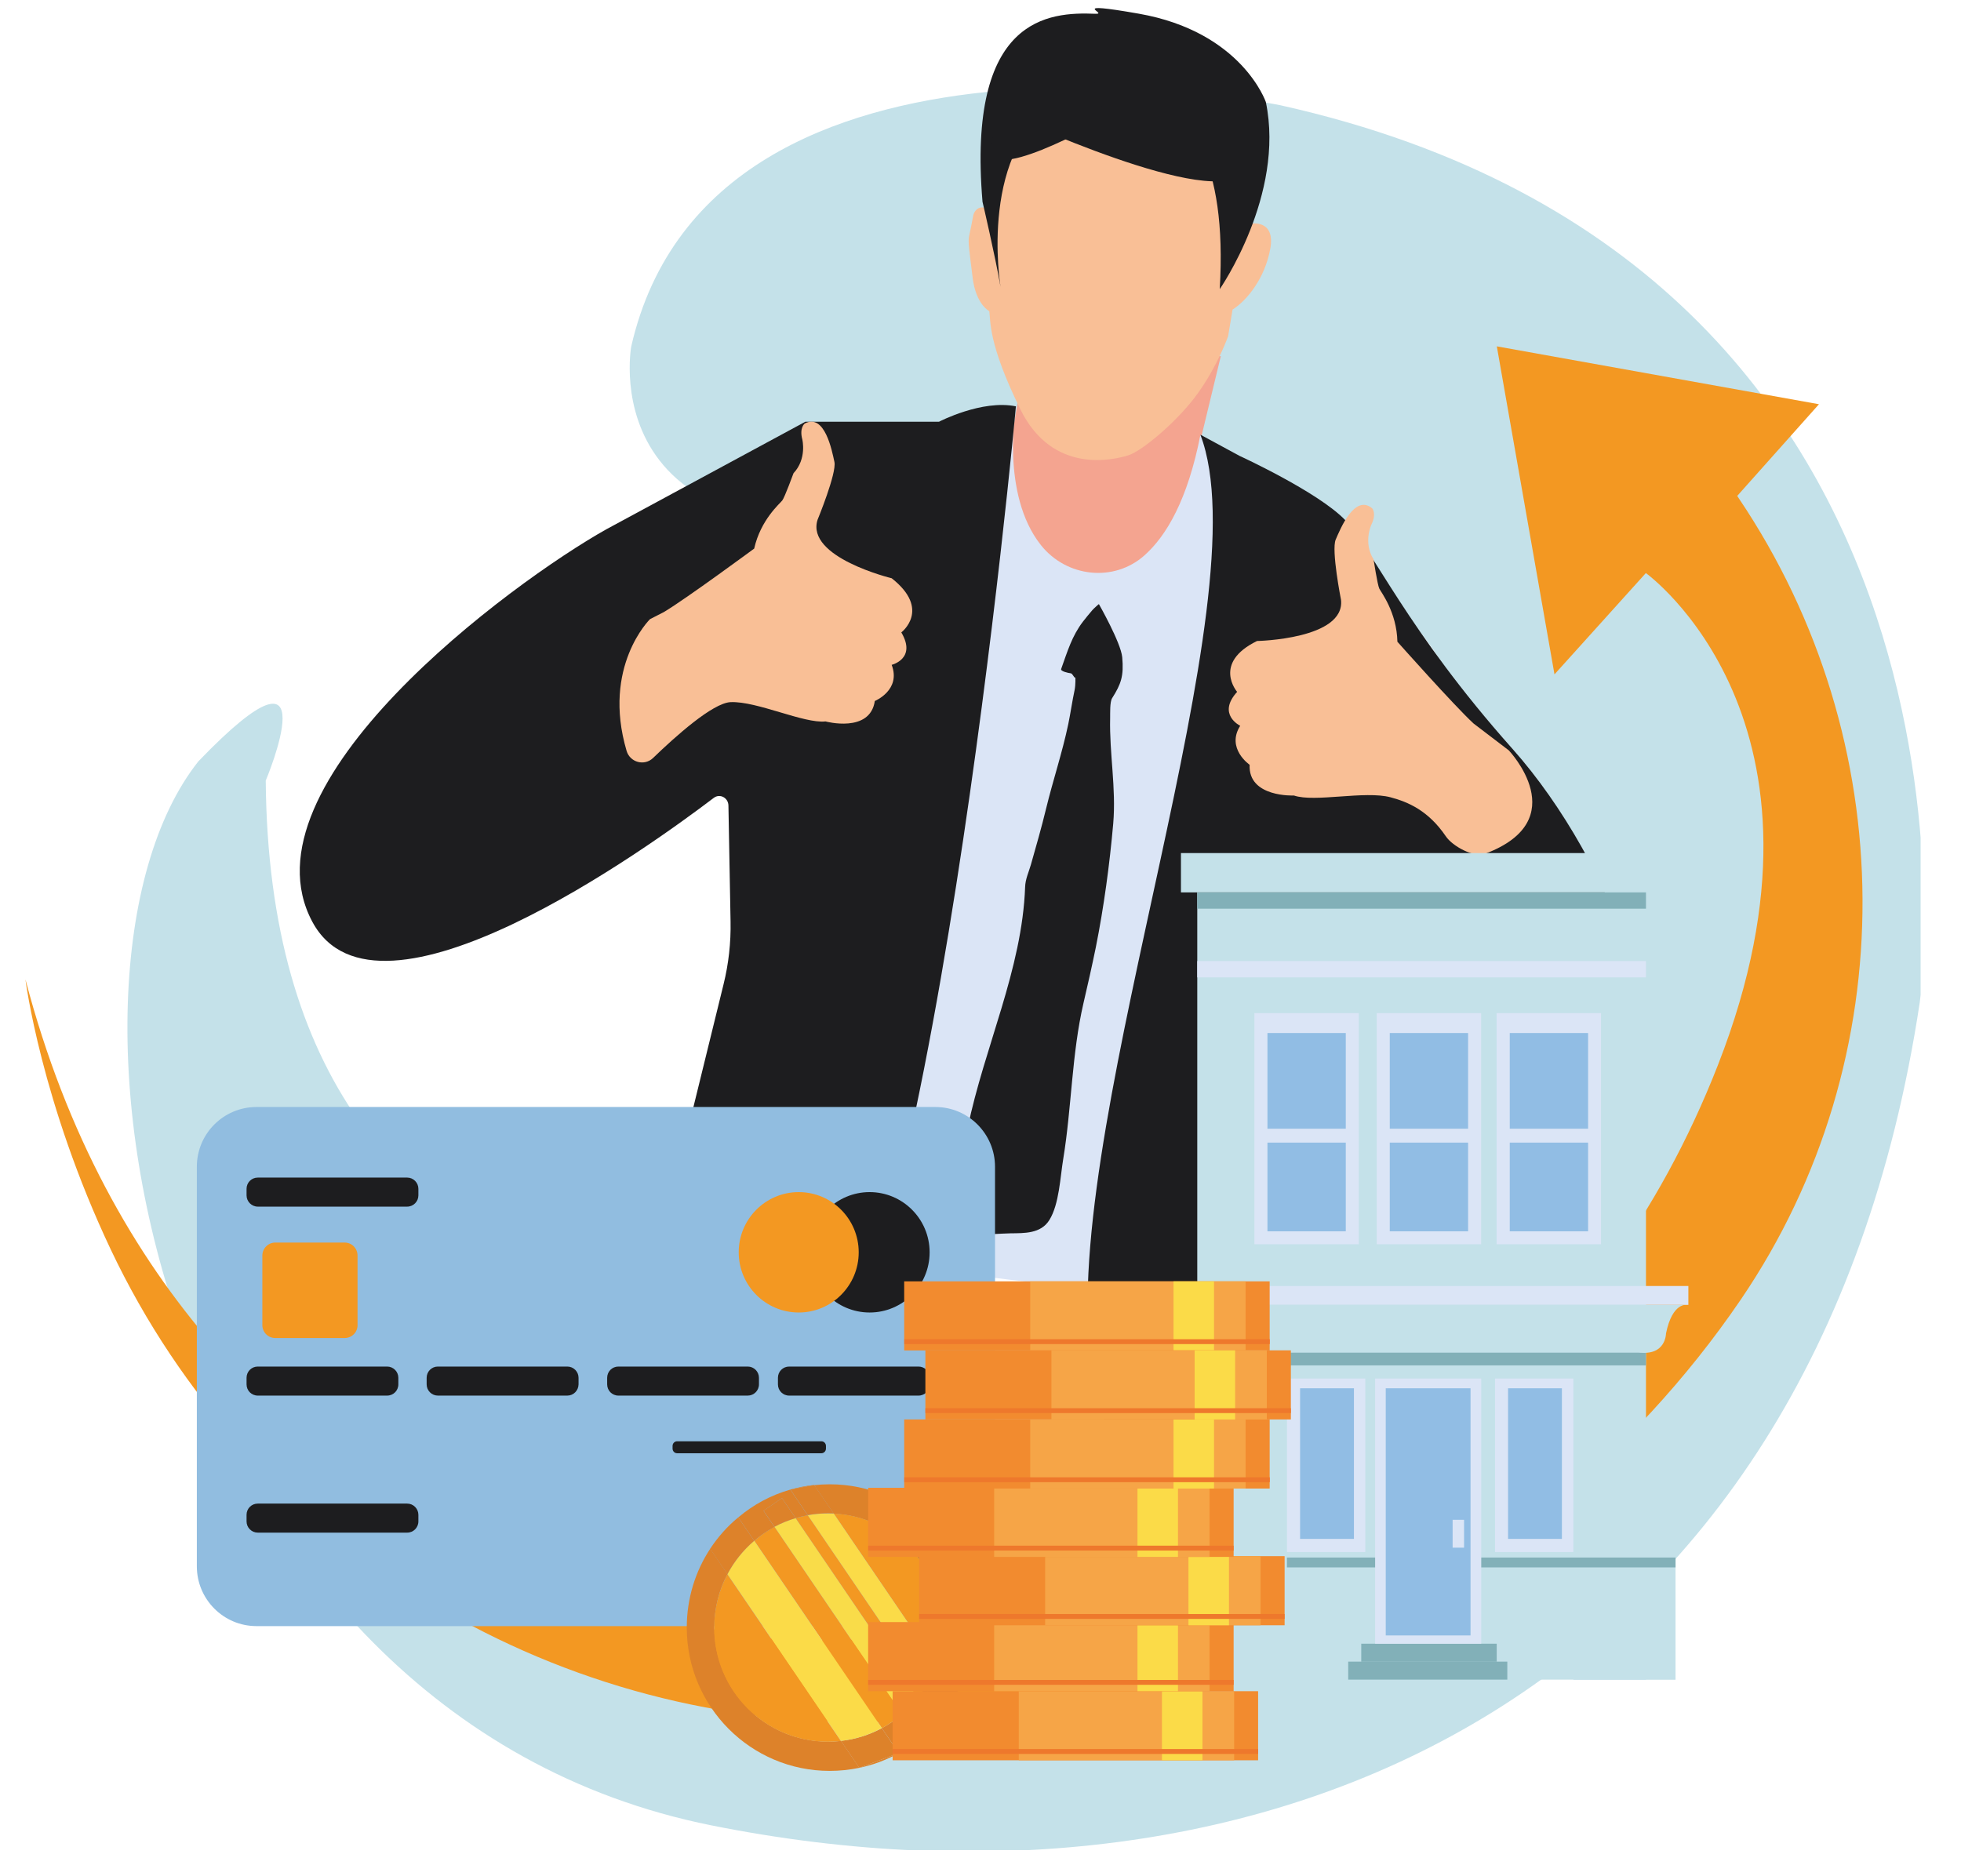 <?xml version="1.0" encoding="utf-8"?>
<!-- Generator: Adobe Illustrator 24.1.2, SVG Export Plug-In . SVG Version: 6.00 Build 0)  -->
<svg version="1.1" id="Calque_1" xmlns="http://www.w3.org/2000/svg" xmlns:xlink="http://www.w3.org/1999/xlink" x="0px" y="0px"
	 viewBox="0 0 185 177" style="enable-background:new 0 0 185 177;" xml:space="preserve">
<style type="text/css">
	.st0{clip-path:url(#SVGID_2_);fill:#C4E1E9;}
	.st1{clip-path:url(#SVGID_2_);fill:#F39822;}
	.st2{clip-path:url(#SVGID_4_);fill:#F4A490;}
	.st3{clip-path:url(#SVGID_6_);fill:#DBE5F6;}
	.st4{clip-path:url(#SVGID_6_);fill:#F9BF96;}
	.st5{clip-path:url(#SVGID_8_);fill:#1D1D1F;}
	.st6{clip-path:url(#SVGID_8_);fill:#F9BF96;}
	.st7{fill:#C4E1E9;}
	.st8{fill:#DBE5F6;}
	.st9{fill:#82B0B8;}
	.st10{fill:#91BDE4;}
	.st11{clip-path:url(#SVGID_10_);fill:#C4E1E9;}
	.st12{clip-path:url(#SVGID_12_);fill:#1D1D1F;}
	.st13{clip-path:url(#SVGID_12_);fill:#91BDE0;}
	.st14{clip-path:url(#SVGID_12_);fill:#F39822;}
	.st15{clip-path:url(#SVGID_12_);fill:#DD822A;}
	.st16{clip-path:url(#SVGID_12_);fill:#FBDB48;}
	.st17{clip-path:url(#SVGID_12_);fill:#F9DC49;}
	.st18{fill:#F28B2F;}
	.st19{fill:#F6A547;}
	.st20{fill:#FBDB48;}
	.st21{fill:#EE782C;}
	.st22{clip-path:url(#SVGID_14_);fill:#1D1D1F;}
	.st23{clip-path:url(#SVGID_16_);fill:#1D1D1F;}
</style>
<g>
	<defs>
		<rect id="SVGID_1_" x="2.43" y="0.76" width="178.76" height="173.8"/>
	</defs>
	<clipPath id="SVGID_2_">
		<use xlink:href="#SVGID_1_"  style="overflow:visible;"/>
	</clipPath>
	<path class="st0" d="M120.79,9.93c0,0-53.53-10.92-61.24,22.76c0,0-4.33,23.67,34.35,15.02c12.09-2.7,21.42-1.05,28.53,2.5
		c15.36,7.67,22.55,25.65,17.37,42.06c-3.86,12.23-12.32,26.98-30.81,30.08c-32.66,5.46-83.47,7.28-83.92-48.7
		c0,0,6.35-15.02-6.35-1.82c-16.33,20.59-3.77,89.93,48.39,100.4c52.17,10.47,104.02-11.66,114-77.65
		C181.13,94.58,190.2,25.4,120.79,9.93"/>
	<path class="st1" d="M2.4,92.41c0,0,1.46,11.58,8.06,25.51c13.07,27.56,41.08,44.84,71.49,44.55c12.85-0.12,29.02-1.54,41.87-6.75
		c15.41-6.26,30.18-18.07,40.42-33.12c15.48-22.76,15.17-52.75-0.2-75.58c-0.05-0.08-0.1-0.15-0.15-0.23l7.71-8.65l-30.39-5.46
		l5.44,30.95l8.62-9.56c0,0,19.49,13.99,6.8,46.42c-22.6,57.77-87.77,54.27-87.77,54.27S17.82,151.23,2.4,92.41"/>
</g>
<g>
	<defs>
		<rect id="SVGID_3_" x="2.43" y="0.76" width="178.76" height="173.8"/>
	</defs>
	<clipPath id="SVGID_4_">
		<use xlink:href="#SVGID_3_"  style="overflow:visible;"/>
	</clipPath>
	<path class="st2" d="M115.17,33.61l-3.3,13.66c0,0,2.24,13.34-2.52,16.08c-4.76,2.74-13.26,1.33-14.38-3.19
		c-1.12-4.52,0.4-18.44,0.4-18.44l1.57-9.34L115.17,33.61z"/>
</g>
<g>
	<defs>
		<rect id="SVGID_5_" x="2.43" y="0.76" width="178.76" height="173.8"/>
	</defs>
	<clipPath id="SVGID_6_">
		<use xlink:href="#SVGID_5_"  style="overflow:visible;"/>
	</clipPath>
	<path class="st3" d="M95.84,38.34c0,0-1.47,8.26,2.35,13.08c2.41,3.05,6.9,3.56,9.79,0.97c2.06-1.84,4.07-5.24,5.27-11.38l4.3,2.48
		l3.01,77.72c-15.84,1.32-31.77-0.39-47.03-5.05l-6.75-2.06L95.84,38.34z"/>
	<path class="st4" d="M94.69,8.61c0,0,6.4-11.29,19.21-3.85c0,0,5.53,5.18,4.27,11.56L118,21.1c0,0,2.34-0.43,1.84,2.36
		c-0.5,2.79-2.2,4.89-3.56,5.75l-0.42,2.51c0,0-0.92,2.66-2.8,5.31c-1.88,2.66-5.32,5.53-6.61,5.93c-1.3,0.4-7.12,1.9-10.19-4.34
		s-2.8-8.4-2.93-9.26c0,0-1.26-0.62-1.57-3.15c-0.31-2.52-0.46-3.43-0.33-3.96c0.09-0.39,0.29-1.39,0.38-1.89
		c0.06-0.31,0.25-0.59,0.52-0.72c0.34-0.16,0.85-0.12,1.42,0.81l-0.7-0.64C93.06,19.83,93.06,12.93,94.69,8.61"/>
</g>
<g>
	<defs>
		<rect id="SVGID_7_" x="2.43" y="0.76" width="178.76" height="173.8"/>
	</defs>
	<clipPath id="SVGID_8_">
		<use xlink:href="#SVGID_7_"  style="overflow:visible;"/>
	</clipPath>
	<path class="st5" d="M75.98,39.79h12.61c0,0,4.05-2.11,7.25-1.45c0,0-7.99,88.04-21.16,97.82c-13.16,9.78-13.87-12.95-13.87-12.95
		l7.45-30.34c0.48-1.94,0.7-3.93,0.66-5.94l-0.2-10.92c-0.01-0.74-0.81-1.16-1.38-0.73c-6.17,4.69-31.73,23.14-37.87,11.7
		c-7-13.04,18.77-32.01,27.73-37.04l1.61-0.87L75.98,39.79z"/>
	<path class="st6" d="M61.32,58.42c0,0-4.55,4.46-2.21,12.42c0.32,1.1,1.69,1.47,2.51,0.67c2.09-2.02,5.61-5.18,7.3-5.26
		c2.49-0.11,6.92,2.04,8.96,1.82c0,0,4.2,1.14,4.65-1.93c0,0,2.5-1.02,1.59-3.41c0,0,2.38-0.57,0.91-3.06c0,0,2.84-2.16-0.91-5.11
		c0,0-8.13-1.97-6.99-5.52c0,0,1.81-4.39,1.59-5.45c-0.23-1.06-0.91-4.62-2.8-3.63c0,0-0.53,0.38-0.23,1.51c0,0,0.45,1.82-0.83,3.18
		c0,0-0.83,2.27-1.06,2.57c-0.23,0.3-2.04,1.82-2.65,4.54c0,0-6.41,4.73-8.52,5.99L61.32,58.42z"/>
	<path class="st5" d="M113.24,41.01l3.69,2c0,0,7.46,3.42,9.99,6.08c2.52,2.67,5.81,10.39,15.76,21.56
		c9.67,10.85,16.18,29.56,10.3,32.67c-3.39,1.79-8.58,3.69-26.9-17.53c-0.58-0.67-1.63-0.43-1.89,0.44
		c-0.73,2.5-1.88,6.88-1.88,9.75c0,4.22,0.21,19.17,0.21,19.17v23.52c0,0-17.65,11.11-19.75-11.56
		C100.65,104.45,119.16,56.42,113.24,41.01"/>
	<path class="st6" d="M142.34,70.8c0,0,6.25,6.57-2.25,9.76c-1.02,0.38-3.04-0.69-3.69-1.65c-1.65-2.43-3.56-3.24-5.21-3.68
		c-2.42-0.65-7.17,0.5-9.12-0.17c0,0-4.33,0.2-4.18-2.9c0,0-2.24-1.54-0.89-3.68c0,0-2.22-1.07-0.29-3.2c0,0-2.36-2.73,1.88-4.8
		c0,0,8.34-0.16,7.92-3.89c0,0-0.93-4.69-0.5-5.68s1.78-4.32,3.44-2.95c0,0,0.44,0.49-0.07,1.53c0,0-0.8,1.68,0.2,3.29
		c0,0,0.37,2.4,0.54,2.75c0.16,0.34,1.65,2.22,1.71,5.02c0,0,5.35,6.02,7.18,7.71L142.34,70.8z"/>
</g>
<rect x="111.41" y="80.49" class="st7" width="46.49" height="3.71"/>
<rect x="112.95" y="84.2" class="st7" width="42.33" height="74.28"/>
<rect x="110.33" y="121.34" class="st8" width="48.95" height="1.78"/>
<rect x="112.95" y="90.68" class="st8" width="42.33" height="1.54"/>
<rect x="112.95" y="84.2" class="st9" width="42.33" height="1.54"/>
<rect x="112.95" y="127.6" class="st9" width="42.33" height="1.23"/>
<rect x="128.42" y="155.09" class="st9" width="12.78" height="1.7"/>
<rect x="127.19" y="156.78" class="st9" width="15.01" height="1.7"/>
<rect x="141.04" y="130.07" class="st8" width="7.39" height="16.37"/>
<rect x="118.34" y="95.59" class="st8" width="9.85" height="21.81"/>
<rect x="119.57" y="97.47" class="st10" width="7.39" height="9.03"/>
<rect x="119.57" y="107.81" class="st10" width="7.39" height="8.37"/>
<rect x="129.88" y="95.59" class="st8" width="9.85" height="21.81"/>
<rect x="131.11" y="97.47" class="st10" width="7.39" height="9.03"/>
<rect x="131.11" y="107.81" class="st10" width="7.39" height="8.37"/>
<rect x="141.19" y="95.59" class="st8" width="9.85" height="21.81"/>
<rect x="142.43" y="97.47" class="st10" width="7.39" height="9.03"/>
<rect x="142.43" y="107.81" class="st10" width="7.39" height="8.37"/>
<rect x="142.27" y="130.99" class="st10" width="5.08" height="14.21"/>
<rect x="121.41" y="130.07" class="st8" width="7.39" height="16.37"/>
<rect x="122.65" y="130.99" class="st10" width="5.08" height="14.21"/>
<g>
	<defs>
		<rect id="SVGID_9_" x="2.43" y="0.76" width="178.76" height="173.8"/>
	</defs>
	<clipPath id="SVGID_10_">
		<use xlink:href="#SVGID_9_"  style="overflow:visible;"/>
	</clipPath>
	<path class="st11" d="M110.33,123.12c0,0,1.39-0.31,2,2.7c0,0,0,2.16,2.62,1.78h40.33v-4.48H110.33z"/>
	<path class="st11" d="M159.17,123.12c0,0-1.39-0.31-2,2.7c0,0,0,2.16-2.62,1.78h-40.33v-4.48H159.17z"/>
</g>
<rect x="148.43" y="146.44" class="st7" width="9.64" height="12.05"/>
<g>
	<defs>
		<rect id="SVGID_11_" x="2.43" y="0.76" width="178.76" height="173.8"/>
	</defs>
	<clipPath id="SVGID_12_">
		<use xlink:href="#SVGID_11_"  style="overflow:visible;"/>
	</clipPath>
	<path class="st12" d="M103.67,57c0-0.02-0.5,0.43-0.61,0.56c-0.32,0.37-0.59,0.7-0.9,1.1c-1.03,1.35-1.45,2.78-2.05,4.46
		c-0.08,0.22,0.66,0.38,0.91,0.41c0.18,0.02,0.36,0.55,0.42,0.37c0.02,0,0.04,0.69-0.06,1.2c-0.23,1.07-0.38,2.16-0.6,3.23
		c-0.57,2.71-1.44,5.28-2.1,8c-0.42,1.74-0.94,3.55-1.43,5.27c-0.2,0.69-0.52,1.36-0.54,2.09c-0.28,7.77-3.84,15.09-5.42,22.73
		c-0.39,1.87-0.97,3.69-1.35,5.57c-0.14,0.68-0.51,1.7-0.3,2.38c0.79,2.65,3.58,2.03,5.68,2c1.3-0.02,2.87,0.05,3.68-1.26
		c0.93-1.5,1.02-4.06,1.31-5.79c0.79-4.83,0.8-9.89,1.9-14.65c0.41-1.75,0.81-3.53,1.17-5.29c0.76-3.81,1.3-7.8,1.64-11.66
		c0.29-3.37-0.37-6.62-0.29-9.97c0.01-0.44-0.04-1.52,0.19-1.88c0.84-1.33,1.11-2.08,0.95-3.86C105.74,60.63,103.67,57,103.67,57"/>
	<path class="st13" d="M88.24,153.43H24.2c-3.11,0-5.63-2.53-5.63-5.64v-37.7c0-3.12,2.52-5.64,5.63-5.64h64.04
		c3.11,0,5.63,2.53,5.63,5.64v37.7C93.86,150.91,91.34,153.43,88.24,153.43"/>
	<path class="st12" d="M76.38,118.16c0-3.14,2.54-5.68,5.66-5.68s5.66,2.54,5.66,5.68s-2.54,5.68-5.66,5.68
		S76.38,121.3,76.38,118.16"/>
	<path class="st14" d="M69.69,118.16c0-3.14,2.54-5.68,5.66-5.68s5.66,2.54,5.66,5.68s-2.54,5.68-5.66,5.68
		S69.69,121.3,69.69,118.16"/>
	<path class="st14" d="M32.51,126.25h-6.54c-0.68,0-1.22-0.55-1.22-1.22v-6.56c0-0.68,0.55-1.23,1.22-1.23h6.54
		c0.68,0,1.22,0.55,1.22,1.23v6.56C33.74,125.7,33.19,126.25,32.51,126.25"/>
	<path class="st12" d="M38.41,113.85H24.32c-0.58,0-1.06-0.48-1.06-1.06v-0.62c0-0.59,0.47-1.06,1.06-1.06h14.09
		c0.59,0,1.06,0.48,1.06,1.06v0.62C39.47,113.37,39,113.85,38.41,113.85"/>
	<path class="st12" d="M36.52,131.68h-12.2c-0.59,0-1.06-0.47-1.06-1.06V130c0-0.59,0.47-1.06,1.06-1.06h12.2
		c0.59,0,1.06,0.48,1.06,1.06v0.62C37.58,131.21,37.11,131.68,36.52,131.68"/>
	<path class="st12" d="M53.52,131.68H41.31c-0.58,0-1.06-0.47-1.06-1.06V130c0-0.59,0.47-1.06,1.06-1.06h12.21
		c0.59,0,1.06,0.48,1.06,1.06v0.62C54.57,131.21,54.1,131.68,53.52,131.68"/>
	<path class="st12" d="M70.54,131.68h-12.2c-0.59,0-1.06-0.47-1.06-1.06V130c0-0.59,0.47-1.06,1.06-1.06h12.2
		c0.59,0,1.06,0.48,1.06,1.06v0.62C71.6,131.21,71.12,131.68,70.54,131.68"/>
	<path class="st12" d="M86.65,131.68h-12.2c-0.59,0-1.06-0.47-1.06-1.06V130c0-0.59,0.47-1.06,1.06-1.06h12.2
		c0.59,0,1.06,0.48,1.06,1.06v0.62C87.71,131.21,87.24,131.68,86.65,131.68"/>
	<path class="st12" d="M38.41,144.61H24.32c-0.58,0-1.06-0.47-1.06-1.06v-0.62c0-0.59,0.47-1.06,1.06-1.06h14.09
		c0.59,0,1.06,0.48,1.06,1.06v0.62C39.47,144.14,39,144.61,38.41,144.61"/>
	<path class="st12" d="M77.49,137.12H63.88c-0.24,0-0.43-0.2-0.43-0.44v-0.25c0-0.24,0.19-0.44,0.43-0.44h13.61
		c0.24,0,0.43,0.2,0.43,0.44v0.25C77.92,136.92,77.73,137.12,77.49,137.12"/>
	<path class="st15" d="M91.75,153.57c0,2.25-0.55,4.38-1.52,6.25l-1.93-2.83c0.36-1.07,0.55-2.22,0.55-3.41
		c0-5.77-4.52-10.48-10.2-10.76l-1.84-2.69c0.47-0.05,0.96-0.08,1.45-0.08C85.71,140.04,91.75,146.1,91.75,153.57"/>
	<path class="st15" d="M88.3,156.98l1.93,2.83c-0.36,0.68-0.77,1.34-1.23,1.95l-1.74-2.55C87.69,158.52,88.04,157.77,88.3,156.98"/>
	<path class="st15" d="M88.27,162.64l-1.68-2.47c0.24-0.31,0.47-0.63,0.67-0.97l1.73,2.55C88.77,162.06,88.52,162.36,88.27,162.64"
		/>
	<path class="st14" d="M88.85,153.57c0,1.19-0.2,2.34-0.55,3.41l-9.65-14.17C84.33,143.08,88.85,147.79,88.85,153.57"/>
	<path class="st16" d="M78.65,142.81l9.65,14.17c-0.26,0.79-0.61,1.54-1.04,2.23L76.2,142.97c0.62-0.12,1.26-0.17,1.92-0.17
		C78.3,142.79,78.47,142.8,78.65,142.81"/>
	<path class="st15" d="M86.59,160.18l1.68,2.47c-0.48,0.53-1,1.02-1.56,1.47l-1.61-2.37C85.65,161.28,86.15,160.75,86.59,160.18"/>
	<path class="st15" d="M85.1,161.74l1.61,2.37c-0.6,0.48-1.24,0.92-1.92,1.3l-1.6-2.35C83.88,162.69,84.51,162.25,85.1,161.74"/>
	<path class="st17" d="M75.06,143.24l11.53,16.94c-0.44,0.58-0.94,1.1-1.49,1.56l-12.04-17.68
		C73.69,143.72,74.36,143.45,75.06,143.24"/>
	<path class="st14" d="M73.06,144.06l12.04,17.68c-0.59,0.51-1.22,0.95-1.9,1.32l-12.04-17.68
		C71.74,144.87,72.38,144.43,73.06,144.06"/>
	<path class="st15" d="M83.19,163.06l1.6,2.35l-3.73,1.39l-1.73-2.54C80.72,164.11,82.02,163.69,83.19,163.06"/>
	<path class="st15" d="M81.06,166.8l3.73-1.39C83.64,166.05,82.39,166.53,81.06,166.8"/>
	<path class="st16" d="M71.15,145.37l12.04,17.68c-1.17,0.63-2.47,1.06-3.86,1.21l-10.71-15.73
		C69.26,147.33,70.12,146.25,71.15,145.37"/>
	<path class="st15" d="M79.34,164.26l1.73,2.54c-0.9,0.19-1.84,0.29-2.8,0.29c-7.44,0-13.48-6.06-13.48-13.53
		c0-2.74,0.81-5.3,2.21-7.43l1.63,2.4c-0.8,1.5-1.24,3.21-1.24,5.03c0,5.95,4.8,10.77,10.74,10.77
		C78.53,164.34,78.94,164.31,79.34,164.26"/>
	<path class="st14" d="M68.62,148.54l10.71,15.73c-0.4,0.05-0.81,0.07-1.22,0.07c-5.93,0-10.74-4.82-10.74-10.77
		C67.38,151.75,67.83,150.04,68.62,148.54"/>
	<path class="st15" d="M76.81,140.11l1.84,2.69c-0.17-0.01-0.35-0.01-0.53-0.01c-0.65,0-1.3,0.06-1.92,0.17l-1.64-2.42L76.81,140.11
		z"/>
	<path class="st15" d="M76.81,140.11l-2.25,0.44C75.28,140.34,76.04,140.19,76.81,140.11"/>
	<path class="st14" d="M87.26,159.21c-0.2,0.33-0.43,0.66-0.67,0.97l-11.53-16.94c0.37-0.11,0.75-0.2,1.14-0.27L87.26,159.21z"/>
	<path class="st15" d="M73.77,141.35l1.29,1.89c-0.7,0.21-1.36,0.48-2,0.82l-1.03-1.52L73.77,141.35z"/>
	<path class="st15" d="M74.56,140.55l1.64,2.42c-0.39,0.07-0.77,0.16-1.14,0.27l-1.29-1.89l-1.74,1.2l1.03,1.52
		c-0.69,0.37-1.33,0.81-1.91,1.31l-1.5-2.21C71.07,141.97,72.73,141.07,74.56,140.55"/>
	<path class="st15" d="M69.65,143.17l1.5,2.21c-1.03,0.88-1.89,1.95-2.53,3.16l-1.63-2.4C67.73,145.02,68.62,144.01,69.65,143.17"/>
</g>
<rect x="85.3" y="120.9" class="st18" width="34.48" height="6.52"/>
<rect x="97.19" y="120.9" class="st19" width="20.32" height="6.52"/>
<rect x="110.71" y="120.9" class="st20" width="3.82" height="6.52"/>
<rect x="85.31" y="126.36" class="st21" width="34.48" height="0.46"/>
<rect x="110.81" y="146.96" class="st9" width="47.26" height="0.93"/>
<rect x="129.73" y="130.07" class="st8" width="10.01" height="25.02"/>
<rect x="130.73" y="130.99" class="st10" width="8" height="23.32"/>
<rect x="137.04" y="143.4" class="st8" width="1.08" height="2.63"/>
<rect x="111.77" y="146.44" class="st7" width="9.64" height="12.05"/>
<rect x="84.21" y="159.57" class="st18" width="34.48" height="6.52"/>
<rect x="96.11" y="159.57" class="st19" width="20.32" height="6.52"/>
<rect x="109.62" y="159.57" class="st20" width="3.82" height="6.52"/>
<rect x="84.21" y="165.03" class="st21" width="34.48" height="0.46"/>
<rect x="81.9" y="153.05" class="st18" width="34.48" height="6.52"/>
<rect x="93.79" y="153.05" class="st19" width="20.32" height="6.52"/>
<rect x="107.31" y="153.05" class="st20" width="3.82" height="6.52"/>
<rect x="81.9" y="158.51" class="st21" width="34.48" height="0.46"/>
<rect x="86.71" y="146.83" class="st18" width="34.48" height="6.52"/>
<rect x="98.6" y="146.83" class="st19" width="20.32" height="6.52"/>
<rect x="112.12" y="146.83" class="st20" width="3.82" height="6.52"/>
<rect x="86.71" y="152.29" class="st21" width="34.48" height="0.46"/>
<rect x="81.9" y="140.38" class="st18" width="34.48" height="6.52"/>
<rect x="93.79" y="140.38" class="st19" width="20.32" height="6.52"/>
<rect x="107.31" y="140.38" class="st20" width="3.82" height="6.52"/>
<rect x="81.9" y="145.84" class="st21" width="34.48" height="0.46"/>
<rect x="85.3" y="133.93" class="st18" width="34.48" height="6.52"/>
<rect x="97.19" y="133.93" class="st19" width="20.32" height="6.52"/>
<rect x="110.71" y="133.93" class="st20" width="3.82" height="6.52"/>
<rect x="85.31" y="139.39" class="st21" width="34.48" height="0.46"/>
<rect x="87.3" y="127.41" class="st18" width="34.48" height="6.52"/>
<rect x="99.19" y="127.41" class="st19" width="20.32" height="6.52"/>
<rect x="112.7" y="127.41" class="st20" width="3.82" height="6.52"/>
<rect x="87.3" y="132.87" class="st21" width="34.48" height="0.46"/>
<g>
	<defs>
		<rect id="SVGID_13_" x="2.43" y="0.76" width="178.76" height="173.8"/>
	</defs>
	<clipPath id="SVGID_14_">
		<use xlink:href="#SVGID_13_"  style="overflow:visible;"/>
	</clipPath>
	<path class="st22" d="M100.25,9.35c0,0,16.28-6.59,14.82,17.93c0,0,6.17-8.87,4.35-17.65c0,0-2.25-6.63-11.99-8.34
		c-6.97-1.22-2.74,0.06-4.1,0.01c-4.38-0.18-12.11,0.29-10.64,17.74c0,0,1.21,5.17,1.7,8.02C94.39,27.05,92.16,13.74,100.25,9.35"/>
</g>
<g>
	<defs>
		<rect id="SVGID_15_" x="2.43" y="0.76" width="178.76" height="173.8"/>
	</defs>
	<clipPath id="SVGID_16_">
		<use xlink:href="#SVGID_15_"  style="overflow:visible;"/>
	</clipPath>
	<path class="st23" d="M95.02,10.8c0,0,19.78,9.21,22.25,5.38c2.47-3.83-7.97-10.62-7.97-10.62L95.02,10.8z"/>
	<path class="st23" d="M105.76,10.38c0,0-10.33,6.1-12.01,4.4s3.63-5.87,3.63-5.87L105.76,10.38z"/>
</g>
</svg>
